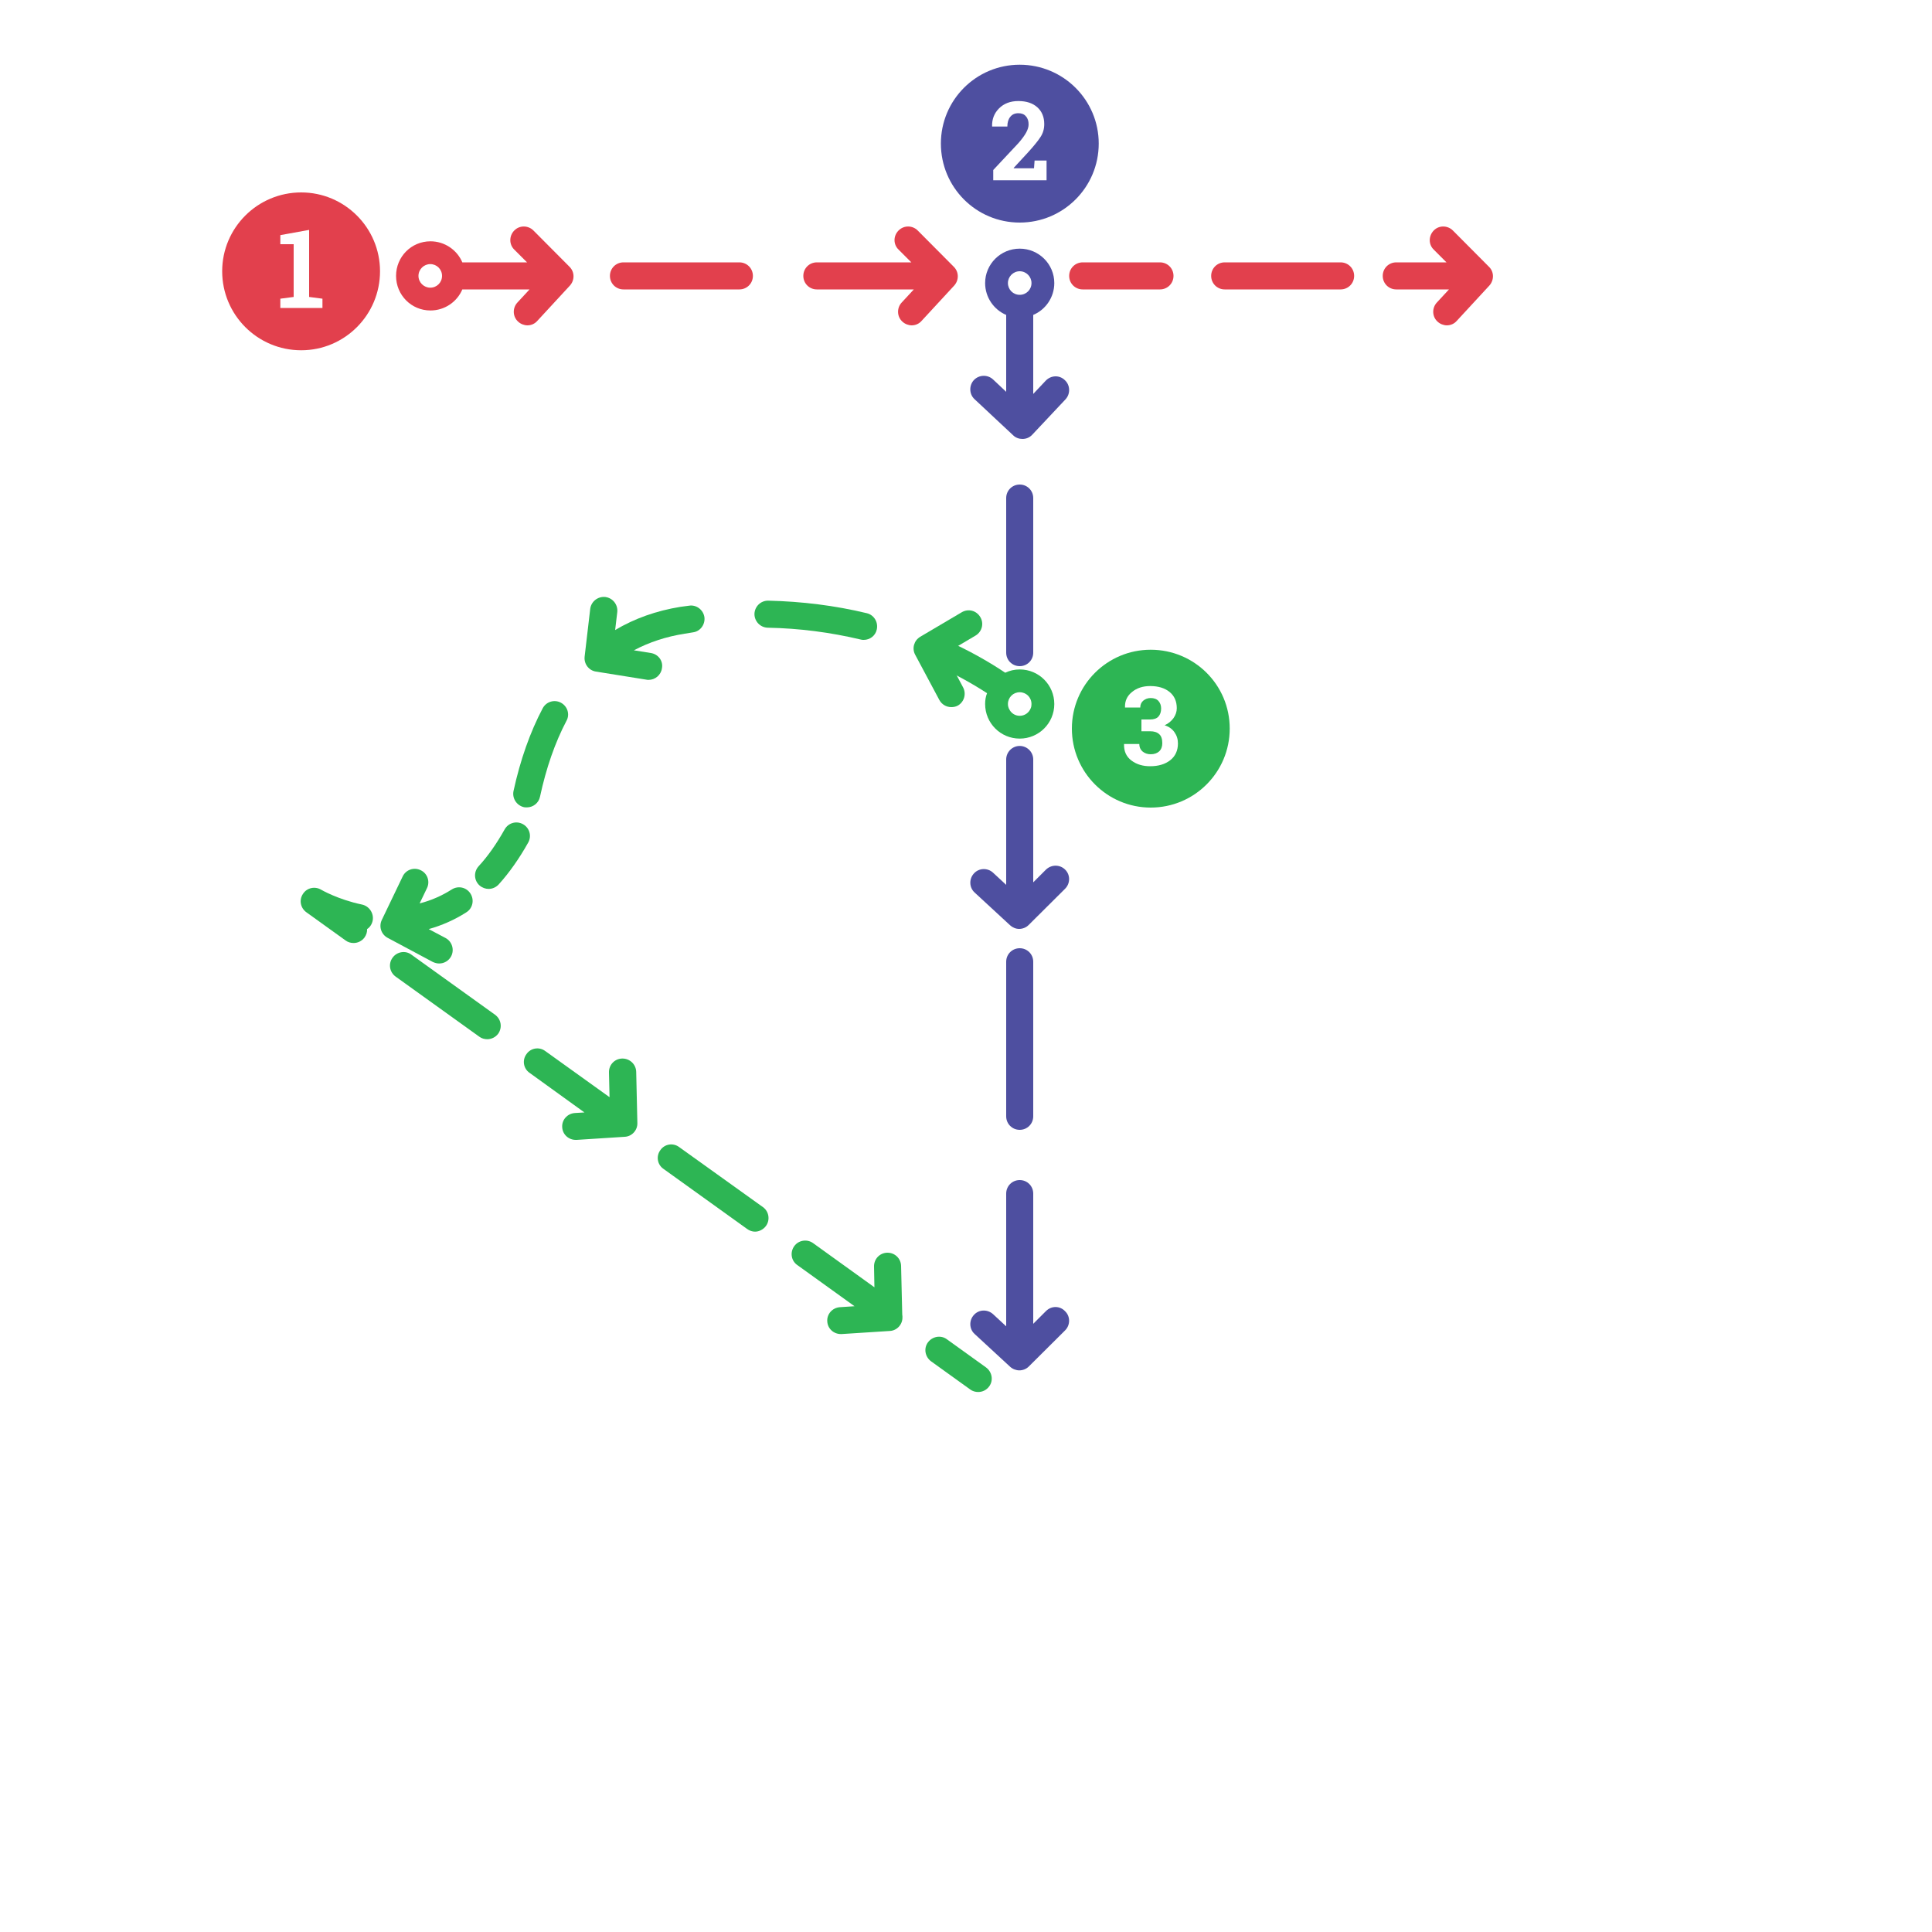 <?xml version="1.0" encoding="utf-8"?>
<!-- Generator: Adobe Illustrator 27.8.1, SVG Export Plug-In . SVG Version: 6.00 Build 0)  -->
<svg version="1.1" xmlns="http://www.w3.org/2000/svg" xmlns:xlink="http://www.w3.org/1999/xlink" x="0px" y="0px" width="100px"
	 height="100px" viewBox="0 0 100 100" style="enable-background:new 0 0 100 100;" xml:space="preserve">
<style type="text/css">
	.st0{fill:#FFFFFF;}
	.st1{fill:#37373A;enable-background:new    ;}
	.st2{fill:#37373A;}
	.st3{fill:none;stroke:#E2404D;stroke-linecap:round;stroke-linejoin:round;stroke-miterlimit:10;stroke-dasharray:4,4;}
	.st4{fill:#E2404D;}
	.st5{fill:#2DB554;}
	.st6{fill:none;stroke:#000000;stroke-width:2;stroke-linecap:round;stroke-linejoin:round;}
	.st7{fill:none;stroke:#000000;stroke-width:2;stroke-linecap:round;stroke-linejoin:round;stroke-dasharray:7.7,5.775;}
	.st8{fill:none;stroke:#000000;stroke-width:2;stroke-linecap:round;stroke-linejoin:round;stroke-miterlimit:10;}
	.st9{fill:#383838;}
	.st10{fill:none;stroke:#4E4FA0;stroke-width:1.4;stroke-linecap:round;stroke-linejoin:round;}
	.st11{fill:none;stroke:#4E4FA0;stroke-width:1.4;stroke-linecap:round;stroke-linejoin:round;stroke-dasharray:7.612,3.806;}
	
		.st12{fill:none;stroke:#2DB554;stroke-width:1.4;stroke-linecap:round;stroke-linejoin:round;stroke-miterlimit:10;stroke-dasharray:8,6;}
	
		.st13{fill:none;stroke:#E2404D;stroke-width:1.4;stroke-linecap:round;stroke-linejoin:round;stroke-miterlimit:10;stroke-dasharray:8,4;}
	
		.st14{fill:none;stroke:#EA5826;stroke-width:1.4;stroke-linecap:round;stroke-linejoin:round;stroke-miterlimit:10;stroke-dasharray:8,5;}
	.st15{fill:none;stroke:#EA5826;stroke-width:1.4;stroke-linecap:round;stroke-linejoin:round;stroke-miterlimit:10;}
	
		.st16{fill:none;stroke:#E2404D;stroke-width:1.4;stroke-linecap:round;stroke-linejoin:round;stroke-miterlimit:10;stroke-dasharray:8,6;}
	.st17{fill:none;stroke:#E2404D;stroke-width:1.4;stroke-linecap:round;stroke-linejoin:round;stroke-miterlimit:10;}
	.st18{fill:#4E4FA0;}
	.st19{fill:#EA5826;}
	.st20{fill:#B928E8;}
	.st21{fill:#F40B5F;}
	
		.st22{fill:none;stroke:#383838;stroke-width:1.4;stroke-linecap:round;stroke-linejoin:round;stroke-miterlimit:10;stroke-dasharray:8,6;}
	
		.st23{fill:none;stroke:#E2404D;stroke-width:1.4;stroke-linecap:round;stroke-linejoin:round;stroke-miterlimit:10;stroke-dasharray:8,5;}
	.st24{fill:none;stroke:#383838;stroke-width:1.4;stroke-linecap:round;stroke-linejoin:round;}
	.st25{fill:none;stroke:#383838;stroke-width:1.4;stroke-linecap:round;stroke-linejoin:round;stroke-dasharray:8.956,6.717;}
	
		.st26{fill:none;stroke:#E2404D;stroke-width:1.4;stroke-linecap:round;stroke-linejoin:round;stroke-miterlimit:10;stroke-dasharray:6,4;}
	
		.st27{fill:none;stroke:#4E4FA0;stroke-width:1.4;stroke-linecap:round;stroke-linejoin:round;stroke-miterlimit:10;stroke-dasharray:8,6;}
	.st28{fill:none;stroke:#4E4FA0;stroke-width:1.4;stroke-linecap:round;stroke-linejoin:round;stroke-miterlimit:10;}
	.st29{fill:none;stroke:#383838;stroke-width:1.4;stroke-linecap:round;stroke-linejoin:round;stroke-dasharray:7.612,3.806;}
	
		.st30{fill:none;stroke:#E2404D;stroke-width:1.4;stroke-linecap:round;stroke-linejoin:round;stroke-miterlimit:10;stroke-dasharray:7,5;}
	
		.st31{fill:none;stroke:#4E4FA0;stroke-width:1.4;stroke-linecap:round;stroke-linejoin:round;stroke-miterlimit:10;stroke-dasharray:8,3;}
	
		.st32{fill:none;stroke:#383838;stroke-width:1.4;stroke-linecap:round;stroke-linejoin:round;stroke-miterlimit:10;stroke-dasharray:8,4;}
	
		.st33{fill:none;stroke:#E2404D;stroke-width:1.4;stroke-linecap:round;stroke-linejoin:round;stroke-miterlimit:10;stroke-dasharray:11,5;}
	.st34{fill:none;stroke:#383838;stroke-width:1.4;stroke-linecap:round;stroke-linejoin:round;stroke-dasharray:7.773,5.83;}
	.st35{fill:none;stroke:#383838;stroke-width:1.4;stroke-linecap:round;stroke-linejoin:round;stroke-dasharray:9.566,7.175;}
	.st36{fill:none;stroke:#383838;stroke-width:1.4;stroke-linecap:round;stroke-linejoin:round;stroke-dasharray:7.736,5.802;}
	.st37{fill:none;stroke:#E2404D;stroke-width:1.4;stroke-linecap:round;stroke-linejoin:round;}
	.st38{fill:none;stroke:#E2404D;stroke-width:1.4;stroke-linecap:round;stroke-linejoin:round;stroke-dasharray:8.031,6.023;}
	.st39{fill:none;stroke:#383838;stroke-width:1.4;stroke-linecap:round;stroke-linejoin:round;stroke-dasharray:8.56,6.42;}
	.st40{fill:none;stroke:#E2404D;stroke-width:1.4;stroke-linecap:round;stroke-linejoin:round;stroke-dasharray:6.574,4.109;}
	
		.st41{fill:none;stroke:#4E4FA0;stroke-width:1.4;stroke-linecap:round;stroke-linejoin:round;stroke-miterlimit:10;stroke-dasharray:8,5;}
	.st42{fill:none;stroke:#E2404D;stroke-width:1.4;stroke-linecap:round;stroke-linejoin:round;stroke-dasharray:7.72,3.86;}
	
		.st43{fill:none;stroke:#E2404D;stroke-width:1.4;stroke-linecap:round;stroke-linejoin:round;stroke-miterlimit:10;stroke-dasharray:5,5;}
	
		.st44{fill:none;stroke:#4E4FA0;stroke-width:1.4;stroke-linecap:round;stroke-linejoin:round;stroke-miterlimit:10;stroke-dasharray:8,4;}
	
		.st45{fill:none;stroke:#2DB554;stroke-width:1.4;stroke-linecap:round;stroke-linejoin:round;stroke-miterlimit:10;stroke-dasharray:5,4;}
	.st46{fill:none;stroke:#2DB554;stroke-width:1.4;stroke-linecap:round;stroke-linejoin:round;}
	.st47{fill:none;stroke:#2DB554;stroke-width:1.4;stroke-linecap:round;stroke-linejoin:round;stroke-dasharray:5.333,3.2;}
	.st48{fill:none;stroke:#2DB554;stroke-width:1.4;stroke-linecap:round;stroke-linejoin:round;stroke-dasharray:3.365,2.019;}
	.st49{fill:none;stroke:#2DB554;stroke-width:1.4;stroke-linecap:round;stroke-linejoin:round;stroke-miterlimit:10;}
	.st50{fill:none;stroke:#383838;stroke-width:1.4;stroke-linecap:round;stroke-linejoin:round;stroke-dasharray:8.078,6.058;}
	
		.st51{fill:none;stroke:#000000;stroke-width:1.4;stroke-linecap:round;stroke-linejoin:round;stroke-miterlimit:10;stroke-dasharray:8,4;}
	.st52{fill:none;stroke:#383838;stroke-width:1.4;stroke-linecap:round;stroke-linejoin:round;stroke-dasharray:8.121,6.091;}
	.st53{fill:none;stroke:#383838;stroke-width:1.4;stroke-linecap:round;stroke-linejoin:round;stroke-dasharray:8.713,6.535;}
	.st54{fill:none;stroke:#383838;stroke-width:1.4;stroke-linecap:round;stroke-linejoin:round;stroke-dasharray:6.885,5.163;}
	.st55{fill:none;stroke:#383838;stroke-width:1.4;stroke-linecap:round;stroke-linejoin:round;stroke-dasharray:7.962,5.972;}
	.st56{fill:none;stroke:#383838;stroke-width:1.4;stroke-linecap:round;stroke-linejoin:round;stroke-dasharray:7.956,5.967;}
	.st57{fill:none;stroke:#4E4FA0;stroke-width:1.4;stroke-linecap:round;stroke-linejoin:round;stroke-dasharray:8.043,4.021;}
	.st58{fill:none;stroke:#E2404D;stroke-width:1.4;stroke-linecap:round;stroke-linejoin:round;stroke-dasharray:6.744,5.058;}
	.st59{fill:none;stroke:#E2404D;stroke-width:1.4;stroke-linecap:round;stroke-linejoin:round;stroke-dasharray:9.033,6.774;}
	.st60{fill:none;stroke:#E2404D;stroke-linecap:round;stroke-linejoin:round;stroke-miterlimit:10;stroke-dasharray:8,4,5,4;}
	.st61{fill:none;stroke:#E2404D;stroke-linecap:round;stroke-linejoin:round;stroke-miterlimit:10;}
	.st62{fill:none;stroke:#E2404D;stroke-width:0.8;stroke-linecap:round;stroke-linejoin:round;}
	.st63{fill:none;stroke:#E2404D;stroke-width:0.8;stroke-linecap:round;stroke-linejoin:round;stroke-dasharray:4.67,1.868;}
	.st64{fill:none;stroke:#E2404D;stroke-width:0.8;stroke-linecap:round;stroke-linejoin:round;stroke-miterlimit:10;}
	.st65{fill:none;stroke:#E2404D;stroke-linecap:round;stroke-linejoin:round;stroke-miterlimit:10;stroke-dasharray:8,6;}
	.st66{fill:none;stroke:#383838;stroke-width:1.4;stroke-linecap:round;stroke-linejoin:round;stroke-dasharray:6.996,5.247;}
	.st67{fill:none;stroke:#383838;stroke-width:1.4;stroke-linecap:round;stroke-linejoin:round;stroke-dasharray:7.827,5.87;}
	.st68{fill:none;stroke:#383838;stroke-width:1.4;stroke-linecap:round;stroke-linejoin:round;stroke-dasharray:7.642,5.731;}
	.st69{fill:none;stroke:#E2404D;stroke-width:0.8;stroke-linecap:round;stroke-linejoin:round;stroke-dasharray:3.437,3.437;}
	.st70{fill:none;stroke:#4E4FA0;stroke-width:0.8;stroke-linecap:round;stroke-linejoin:round;stroke-miterlimit:10;}
	.st71{fill:none;stroke:#4E4FA0;stroke-width:0.8;stroke-linecap:round;stroke-linejoin:round;}
	.st72{fill:none;stroke:#4E4FA0;stroke-width:0.8;stroke-linecap:round;stroke-linejoin:round;stroke-dasharray:3.567,3.567;}
	.st73{fill:none;stroke:#383838;stroke-width:1.4;stroke-linecap:round;stroke-linejoin:round;stroke-dasharray:7.802,5.851;}
	.st74{fill:none;stroke:#383838;stroke-width:1.4;stroke-linecap:round;stroke-linejoin:round;stroke-dasharray:9.106,5.691;}
</style>
<g id="Layer_4">
</g>
<g id="Layer_1">
</g>
<g id="_x30_1_00000044876988359055438190000017235062267909407628_">
</g>
<g id="Layer_2">
	<path class="st5" d="M49.24,36.6c-0.25,0-0.49-0.13-0.62-0.37l-1.25-2.34c-0.18-0.33-0.06-0.74,0.26-0.93l2.15-1.27
		c0.34-0.2,0.76-0.09,0.96,0.25c0.2,0.33,0.09,0.76-0.25,0.96l-1.57,0.93l0.93,1.75c0.18,0.34,0.05,0.77-0.29,0.95
		C49.46,36.58,49.35,36.6,49.24,36.6z"/>
</g>
<g id="_x30_4">
	<g id="_x30_4_x5F_02">
	</g>
	<g id="_x30_4_x5F_01_00000034069497997272468920000005192401475974808452_">
		<g>
			<path class="st18" d="M52.78,58.48c0.39,0,0.7-0.31,0.7-0.7v-8c0-0.39-0.31-0.7-0.7-0.7c-0.39,0-0.7,0.31-0.7,0.7v8
				C52.08,58.17,52.39,58.48,52.78,58.48z"/>
			<path class="st18" d="M52.78,34.48c0.39,0,0.7-0.31,0.7-0.7v-8c0-0.39-0.31-0.7-0.7-0.7c-0.39,0-0.7,0.31-0.7,0.7v8
				C52.08,34.17,52.39,34.48,52.78,34.48z"/>
			<path class="st18" d="M54.13,19.7l-0.65,0.69V16.3c0.64-0.27,1.09-0.91,1.09-1.65c0-0.98-0.8-1.78-1.79-1.78s-1.79,0.8-1.79,1.78
				c0,0.74,0.45,1.38,1.09,1.65v3.98l-0.68-0.64c-0.28-0.26-0.72-0.25-0.99,0.03c-0.26,0.28-0.25,0.73,0.03,0.99l2,1.87
				c0.13,0.13,0.31,0.19,0.48,0.19c0.19,0,0.37-0.07,0.51-0.22l1.72-1.83c0.26-0.28,0.25-0.73-0.03-0.99
				C54.84,19.4,54.4,19.42,54.13,19.7z M52.78,14.04c0.34,0,0.61,0.28,0.61,0.61c0,0.34-0.27,0.61-0.61,0.61s-0.61-0.27-0.61-0.61
				C52.17,14.32,52.44,14.04,52.78,14.04z"/>
			<path class="st18" d="M54.14,67.86l-0.66,0.66v-6.74c0-0.39-0.31-0.7-0.7-0.7c-0.39,0-0.7,0.31-0.7,0.7v6.87l-0.68-0.63
				c-0.29-0.26-0.73-0.25-0.99,0.04c-0.26,0.28-0.25,0.73,0.04,0.99l1.83,1.69c0.13,0.12,0.31,0.19,0.48,0.19
				c0.18,0,0.36-0.07,0.49-0.2l1.88-1.87c0.27-0.27,0.28-0.72,0-0.99C54.86,67.58,54.42,67.58,54.14,67.86z"/>
			<path class="st18" d="M54.14,45.01l-0.66,0.66v-6.36c0-0.38-0.31-0.7-0.7-0.7c-0.39,0-0.7,0.32-0.7,0.7v6.49l-0.68-0.63
				c-0.28-0.26-0.73-0.25-0.99,0.04c-0.26,0.28-0.25,0.73,0.04,0.99l1.83,1.69c0.13,0.12,0.3,0.19,0.47,0.19
				c0.18,0,0.36-0.07,0.49-0.2L55.13,46c0.27-0.27,0.28-0.72,0-0.99C54.86,44.74,54.42,44.74,54.14,45.01z"/>
			<path class="st18" d="M52.78,3.35c-2.26,0-4.08,1.83-4.08,4.08c0,2.26,1.82,4.09,4.08,4.09s4.09-1.83,4.09-4.09
				C56.87,5.18,55.04,3.35,52.78,3.35z M54.17,9.33h-2.76V8.8l1.31-1.4c0.19-0.22,0.32-0.4,0.4-0.55s0.12-0.29,0.12-0.41
				c0-0.17-0.04-0.31-0.14-0.42c-0.09-0.11-0.22-0.16-0.39-0.16c-0.18,0-0.32,0.06-0.42,0.19c-0.1,0.12-0.15,0.29-0.15,0.5h-0.78
				l-0.01-0.01c-0.01-0.37,0.11-0.68,0.36-0.93s0.58-0.38,1-0.38c0.42,0,0.75,0.11,0.99,0.33c0.23,0.21,0.35,0.5,0.35,0.86
				c0,0.25-0.06,0.47-0.2,0.68c-0.13,0.2-0.35,0.47-0.66,0.81l-0.72,0.78v0.02h1.05l0.03-0.4h0.62V9.33z"/>
		</g>
		<g>
			<path class="st5" d="M39.74,32.49c1.63,0.03,3.24,0.24,4.8,0.61c0.06,0.02,0.11,0.02,0.17,0.02c0.31,0,0.6-0.21,0.67-0.53
				c0.09-0.38-0.14-0.76-0.51-0.85c-1.66-0.4-3.37-0.61-5.1-0.65c-0.39-0.01-0.71,0.3-0.72,0.69
				C39.05,32.16,39.35,32.48,39.74,32.49z"/>
			<path class="st5" d="M27.12,41.78c0.05,0.01,0.1,0.01,0.15,0.01c0.32,0,0.61-0.22,0.68-0.55c0.32-1.49,0.78-2.81,1.37-3.93
				c0.19-0.34,0.05-0.76-0.29-0.94c-0.34-0.18-0.76-0.05-0.94,0.29c-0.65,1.23-1.16,2.67-1.51,4.28
				C26.5,41.32,26.74,41.69,27.12,41.78z"/>
			<path class="st5" d="M49.01,69.32c-0.31-0.23-0.75-0.15-0.98,0.16c-0.23,0.31-0.15,0.75,0.16,0.98l2.03,1.46
				c0.12,0.09,0.27,0.13,0.41,0.13c0.22,0,0.43-0.1,0.57-0.29c0.23-0.31,0.15-0.75-0.16-0.98L49.01,69.32z"/>
			<path class="st5" d="M35.15,59.37c-0.31-0.23-0.75-0.16-0.97,0.16c-0.23,0.31-0.16,0.75,0.16,0.97l4.33,3.11
				c0.12,0.09,0.27,0.14,0.41,0.14c0.21,0,0.43-0.11,0.57-0.3c0.22-0.31,0.15-0.75-0.16-0.97L35.15,59.37z"/>
			<path class="st5" d="M21.29,49.41c-0.31-0.23-0.75-0.15-0.97,0.16c-0.23,0.31-0.16,0.75,0.16,0.98l4.33,3.11
				c0.12,0.09,0.27,0.13,0.41,0.13c0.21,0,0.43-0.1,0.57-0.29c0.22-0.32,0.15-0.75-0.17-0.98L21.29,49.41z"/>
			<path class="st5" d="M46.7,68.04l-0.06-2.52c-0.01-0.38-0.32-0.68-0.7-0.68c0,0-0.01,0-0.02,0c-0.39,0.01-0.69,0.33-0.68,0.72
				l0.02,1.07l0,0l-3.18-2.29c-0.31-0.22-0.75-0.15-0.97,0.16c-0.23,0.32-0.16,0.76,0.16,0.98l2.96,2.13l-0.76,0.05
				c-0.39,0.03-0.68,0.36-0.65,0.74c0.02,0.37,0.33,0.65,0.7,0.65c0.02,0,0.03,0,0.05,0l2.49-0.16c0.37-0.02,0.66-0.34,0.65-0.71
				l0-0.05c0,0,0,0,0,0L46.7,68.04z"/>
			<path class="st5" d="M18.74,46.82c-1.25-0.26-2.12-0.77-2.12-0.77c-0.32-0.19-0.74-0.1-0.94,0.22c-0.21,0.31-0.13,0.73,0.18,0.95
				l2.03,1.46c0.12,0.09,0.27,0.13,0.41,0.13c0.22,0,0.43-0.1,0.57-0.29c0.09-0.13,0.14-0.28,0.13-0.43
				c0.15-0.1,0.25-0.25,0.29-0.44C19.36,47.27,19.11,46.9,18.74,46.82z"/>
			<path class="st5" d="M25.29,46.01c0.19,0,0.38-0.08,0.52-0.23c0.56-0.62,1.07-1.35,1.53-2.17c0.19-0.34,0.07-0.76-0.27-0.95
				c-0.34-0.19-0.76-0.07-0.95,0.27c-0.41,0.73-0.86,1.38-1.35,1.91c-0.26,0.29-0.24,0.73,0.05,0.99
				C24.96,45.95,25.13,46.01,25.29,46.01z"/>
			<path class="st5" d="M33.69,33.8l-0.88-0.14c0.79-0.42,1.67-0.71,2.63-0.86l0.43-0.07c0.38-0.05,0.64-0.41,0.59-0.79
				c-0.06-0.38-0.42-0.65-0.79-0.59l-0.45,0.06c-1.24,0.2-2.37,0.6-3.38,1.2l0.11-0.93c0.04-0.38-0.23-0.73-0.62-0.78
				c-0.38-0.04-0.73,0.23-0.78,0.61l-0.29,2.48c-0.04,0.37,0.21,0.71,0.58,0.77l2.62,0.42c0.04,0.01,0.07,0.01,0.11,0.01
				c0.34,0,0.64-0.25,0.69-0.59C34.34,34.21,34.07,33.86,33.69,33.8z"/>
			<path class="st5" d="M22.73,49.87c0.25,0,0.49-0.13,0.62-0.37c0.18-0.34,0.05-0.77-0.29-0.95l-0.87-0.46
				c0.68-0.19,1.34-0.48,1.95-0.87c0.33-0.21,0.42-0.64,0.21-0.97c-0.21-0.33-0.64-0.42-0.97-0.21c-0.52,0.33-1.07,0.57-1.66,0.72
				l0.38-0.79c0.17-0.35,0.02-0.77-0.33-0.93c-0.35-0.17-0.77-0.02-0.93,0.33l-1.08,2.25c-0.16,0.34-0.03,0.74,0.3,0.92l2.34,1.25
				C22.51,49.84,22.62,49.87,22.73,49.87z"/>
			<path class="st5" d="M32.22,54.79c0,0-0.01,0-0.02,0c-0.39,0.01-0.69,0.33-0.68,0.72l0.03,1.28l0,0l-3.33-2.39
				c-0.31-0.23-0.75-0.16-0.97,0.16c-0.23,0.31-0.16,0.75,0.16,0.97l2.84,2.05l-0.5,0.03c-0.39,0.03-0.68,0.36-0.65,0.74
				c0.02,0.37,0.33,0.65,0.7,0.65c0.02,0,0.03,0,0.05,0l2.49-0.16c0.37-0.02,0.66-0.34,0.65-0.71l-0.06-2.65
				C32.92,55.09,32.6,54.79,32.22,54.79z"/>
			<path class="st5" d="M52.78,34.65c-0.27,0-0.52,0.06-0.75,0.17c-0.76-0.51-1.85-1.16-3.26-1.77c-0.35-0.15-0.76,0.01-0.92,0.36
				c-0.15,0.36,0.01,0.77,0.36,0.92c1.22,0.54,2.19,1.1,2.88,1.55c-0.07,0.17-0.1,0.36-0.1,0.56c0,0.99,0.8,1.79,1.79,1.79
				s1.79-0.8,1.79-1.79C54.57,35.45,53.77,34.65,52.78,34.65z M52.78,37.05c-0.25,0-0.46-0.15-0.55-0.36l-0.01-0.01
				c-0.03-0.07-0.05-0.15-0.05-0.24c0-0.34,0.27-0.61,0.61-0.61s0.61,0.27,0.61,0.61c0,0.08-0.01,0.15-0.04,0.22
				C53.26,36.89,53.04,37.05,52.78,37.05z"/>
			<path class="st5" d="M59.56,33.63c-2.25,0-4.08,1.82-4.08,4.08s1.83,4.09,4.08,4.09c2.26,0,4.09-1.83,4.09-4.09
				S61.82,33.63,59.56,33.63z M60.57,39.35c-0.27,0.21-0.62,0.31-1.04,0.31c-0.37,0-0.69-0.09-0.96-0.29
				c-0.27-0.2-0.4-0.48-0.39-0.85v-0.01h0.79c0,0.15,0.05,0.28,0.16,0.38c0.12,0.1,0.26,0.15,0.43,0.15c0.18,0,0.33-0.05,0.44-0.15
				c0.11-0.11,0.16-0.25,0.16-0.42c0-0.22-0.05-0.37-0.16-0.47c-0.11-0.1-0.26-0.15-0.47-0.15h-0.45v-0.61h0.45
				c0.19,0,0.34-0.05,0.43-0.15c0.09-0.1,0.14-0.24,0.14-0.42c0-0.16-0.05-0.29-0.14-0.39c-0.09-0.1-0.23-0.15-0.4-0.15
				c-0.16,0-0.28,0.05-0.39,0.14c-0.1,0.09-0.15,0.2-0.15,0.35h-0.79V36.6c-0.01-0.32,0.11-0.58,0.36-0.78
				c0.25-0.21,0.57-0.31,0.94-0.31c0.42,0,0.75,0.1,1,0.3c0.25,0.2,0.38,0.48,0.38,0.85c0,0.18-0.06,0.35-0.17,0.51
				c-0.11,0.15-0.26,0.28-0.46,0.37c0.23,0.07,0.4,0.2,0.51,0.36c0.12,0.17,0.18,0.36,0.18,0.58
				C60.97,38.84,60.84,39.14,60.57,39.35z"/>
		</g>
		<g>
			<path class="st4" d="M38.27,13.58h-6c-0.39,0-0.7,0.31-0.7,0.7s0.31,0.7,0.7,0.7h6c0.39,0,0.7-0.31,0.7-0.7
				S38.66,13.58,38.27,13.58z"/>
			<path class="st4" d="M60.04,13.58h-4c-0.39,0-0.7,0.31-0.7,0.7s0.31,0.7,0.7,0.7h4c0.39,0,0.7-0.31,0.7-0.7
				S60.43,13.58,60.04,13.58z"/>
			<path class="st4" d="M69.39,13.58h-6c-0.39,0-0.7,0.31-0.7,0.7s0.31,0.7,0.7,0.7h6c0.39,0,0.7-0.31,0.7-0.7
				S69.78,13.58,69.39,13.58z"/>
			<path class="st4" d="M47.5,11.93c-0.27-0.27-0.71-0.28-0.99,0s-0.28,0.72,0,0.99l0.66,0.66h-4.89c-0.39,0-0.7,0.31-0.7,0.7
				s0.31,0.7,0.7,0.7h5.02l-0.63,0.68c-0.26,0.28-0.25,0.73,0.04,0.99c0.13,0.12,0.31,0.19,0.48,0.19c0.19,0,0.38-0.08,0.51-0.23
				l1.69-1.83c0.25-0.28,0.25-0.7-0.02-0.97L47.5,11.93z"/>
			<path class="st4" d="M77.07,13.81l-1.87-1.88c-0.27-0.27-0.72-0.28-0.99,0s-0.28,0.72,0,0.99l0.66,0.66h-2.6
				c-0.39,0-0.7,0.31-0.7,0.7s0.31,0.7,0.7,0.7H75l-0.63,0.68c-0.26,0.28-0.25,0.73,0.04,0.99c0.13,0.12,0.31,0.19,0.48,0.19
				c0.19,0,0.38-0.08,0.51-0.23l1.69-1.83C77.34,14.5,77.34,14.07,77.07,13.81z"/>
			<path class="st4" d="M27.61,11.93c-0.27-0.27-0.72-0.28-0.99,0c-0.27,0.27-0.28,0.72,0,0.99l0.66,0.66h-3.35
				c-0.27-0.64-0.91-1.09-1.65-1.09c-0.99,0-1.78,0.8-1.78,1.79s0.79,1.79,1.78,1.79c0.74,0,1.38-0.45,1.65-1.09h3.48l-0.63,0.68
				c-0.26,0.28-0.25,0.73,0.04,0.99c0.13,0.12,0.31,0.19,0.48,0.19c0.19,0,0.38-0.08,0.51-0.23l1.69-1.83
				c0.25-0.28,0.25-0.7-0.02-0.97L27.61,11.93z M22.27,13.67c0.34,0,0.61,0.27,0.61,0.61s-0.27,0.61-0.61,0.61
				c-0.33,0-0.61-0.27-0.61-0.61S21.94,13.67,22.27,13.67z"/>
			<path class="st4" d="M15.59,9.96c-2.26,0-4.09,1.83-4.09,4.08c0,2.26,1.83,4.09,4.09,4.09c2.25,0,4.08-1.83,4.08-4.09
				C19.67,11.79,17.84,9.96,15.59,9.96z M16.69,15.94h-2.18v-0.48l0.69-0.09v-2.73h-0.69v-0.47L16,11.9v3.47l0.69,0.09V15.94z"/>
		</g>
	</g>
</g>
<g id="_x30_3">
</g>
<g id="_x30_3.2">
</g>
<g id="_x30_2">
</g>
<g id="_x30_1">
</g>
<g id="_x30_1.2">
</g>
<g id="_x30_2.2">
</g>
<g id="_x30_1.2_00000118361887755780620150000002452167694522256514_">
</g>
<g id="Layer_3">
</g>
</svg>
